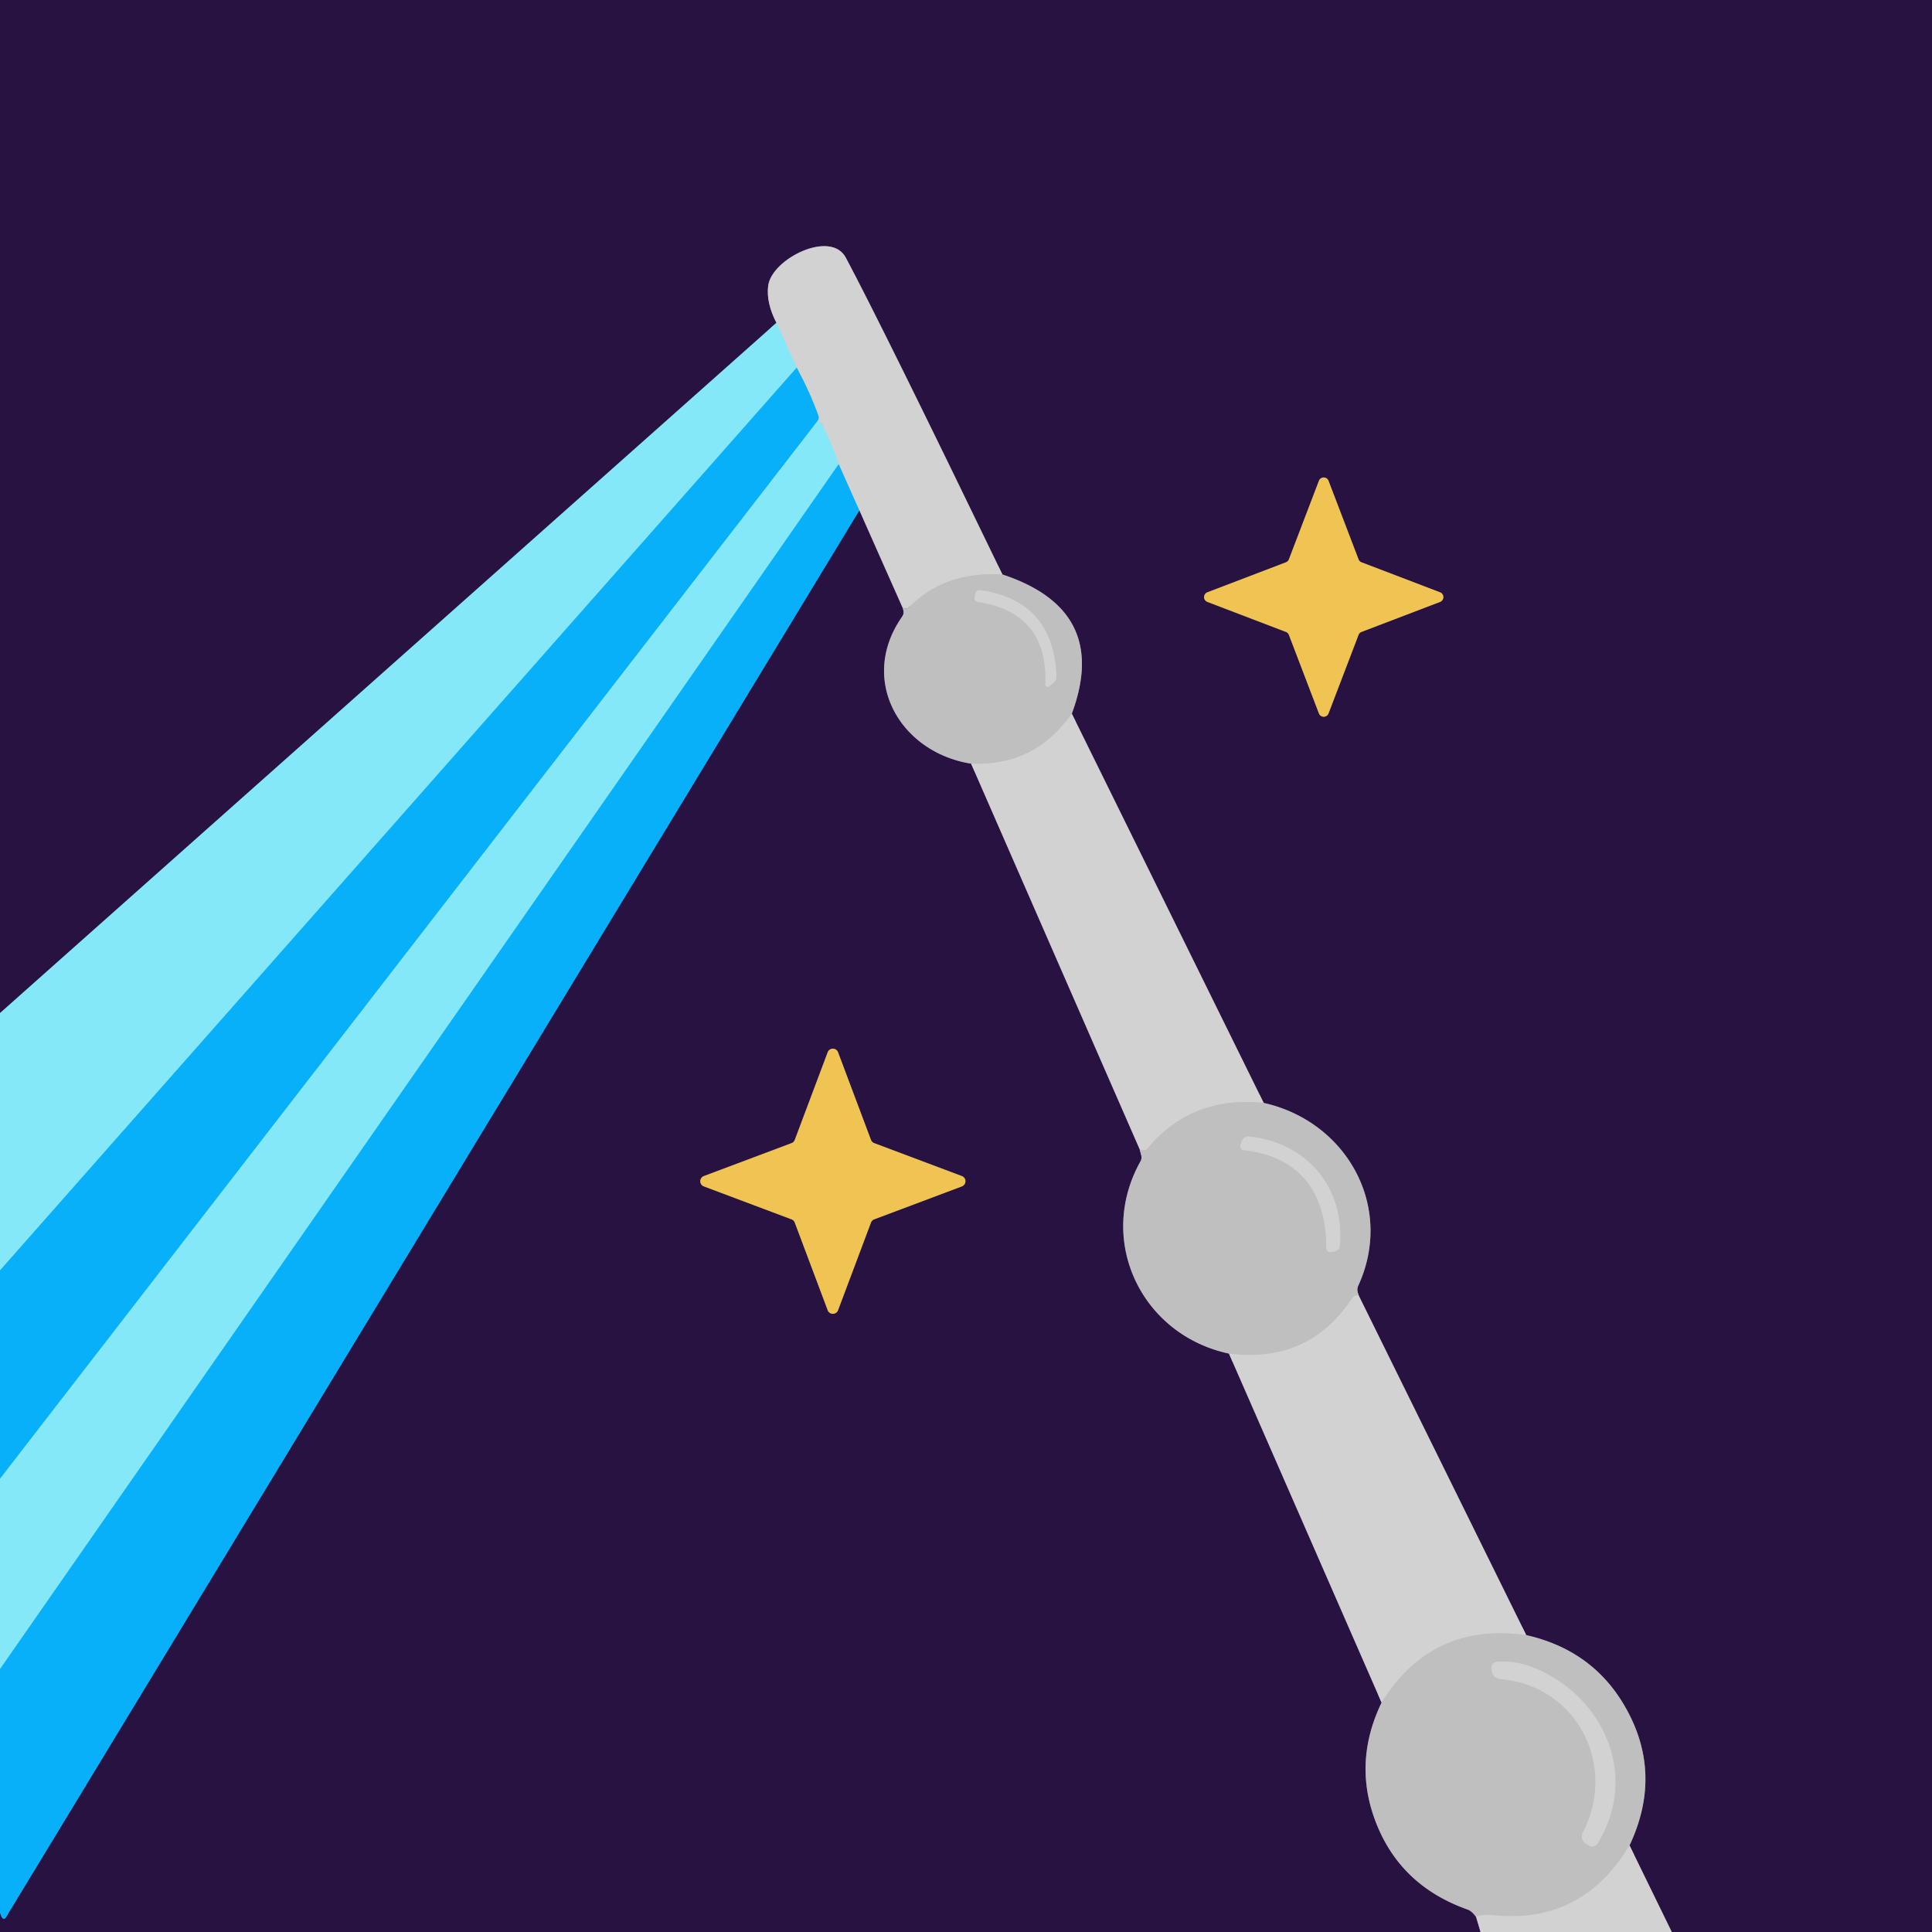 <?xml version="1.0" encoding="UTF-8" standalone="no"?>
<!DOCTYPE svg PUBLIC "-//W3C//DTD SVG 1.1//EN" "http://www.w3.org/Graphics/SVG/1.1/DTD/svg11.dtd">
<svg xmlns="http://www.w3.org/2000/svg" version="1.1" viewBox="0.00 0.00 256.00 256.00">
<g stroke-width="2.00" fill="none" stroke-linecap="butt">
<path stroke="#7d728a" vector-effect="non-scaling-stroke" d="
  M 221.52 256.00
  L 215.92 244.53"
/>
<path stroke="#736981" vector-effect="non-scaling-stroke" d="
  M 215.92 244.53
  Q 220.49 234.82 215.15 225.84
  Q 210.85 218.61 202.23 216.66"
/>
<path stroke="#7d728a" vector-effect="non-scaling-stroke" d="
  M 202.23 216.66
  L 180.04 171.67"
/>
<path stroke="#736981" vector-effect="non-scaling-stroke" d="
  M 180.04 171.67
  L 179.92 171.31
  Q 179.76 170.85 179.96 170.40
  C 184.79 159.92 178.46 148.60 167.44 146.14"
/>
<path stroke="#7d728a" vector-effect="non-scaling-stroke" d="
  M 167.44 146.14
  L 142.02 94.57"
/>
<path stroke="#736981" vector-effect="non-scaling-stroke" d="
  M 142.02 94.57
  Q 147.12 80.83 132.82 76.12"
/>
<path stroke="#7d728a" vector-effect="non-scaling-stroke" d="
  M 132.82 76.12
  Q 117.03 43.46 112.08 34.15
  C 110.08 30.38 102.24 34.31 101.79 37.86
  Q 101.50 40.09 102.88 42.78"
/>
<path stroke="#567d9d" vector-effect="non-scaling-stroke" d="
  M 102.88 42.78
  L 0.00 134.24"
/>
<path stroke="#8b6b4b" vector-effect="non-scaling-stroke" d="
  M 180.41 74.51
  A 0.68 0.68 0.0 0 1 180.01 74.11
  L 176.04 63.72
  A 0.68 0.68 0.0 0 0 174.76 63.72
  L 170.79 74.11
  A 0.68 0.68 0.0 0 1 170.39 74.51
  L 160.00 78.48
  A 0.68 0.68 0.0 0 0 160.00 79.76
  L 170.39 83.73
  A 0.68 0.68 0.0 0 1 170.79 84.13
  L 174.76 94.52
  A 0.68 0.68 0.0 0 0 176.04 94.52
  L 180.01 84.13
  A 0.68 0.68 0.0 0 1 180.41 83.73
  L 190.80 79.76
  A 0.68 0.68 0.0 0 0 190.80 78.48
  L 180.41 74.51"
/>
<path stroke="#c9c9c9" vector-effect="non-scaling-stroke" d="
  M 132.82 76.12
  Q 125.16 75.68 120.47 80.45
  Q 120.22 80.71 119.87 80.62
  L 119.59 80.54"
/>
<path stroke="#7d728a" vector-effect="non-scaling-stroke" d="
  M 119.59 80.54
  L 113.87 67.66"
/>
<path stroke="#6dc1e6" vector-effect="non-scaling-stroke" d="
  M 113.87 67.66
  L 111.13 61.51"
/>
<path stroke="#abdde5" vector-effect="non-scaling-stroke" d="
  M 111.13 61.51
  Q 110.38 59.14 108.96 56.27
  Q 108.82 55.99 108.29 55.84"
/>
<path stroke="#6dc1e6" vector-effect="non-scaling-stroke" d="
  M 108.29 55.84
  Q 108.42 55.67 108.47 55.45
  Q 108.51 55.28 108.43 55.06
  Q 107.36 52.05 105.57 48.72"
/>
<path stroke="#abdde5" vector-effect="non-scaling-stroke" d="
  M 105.57 48.72
  L 102.88 42.78"
/>
<path stroke="#46ccf9" vector-effect="non-scaling-stroke" d="
  M 105.57 48.72
  L 0.00 168.34"
/>
<path stroke="#46ccf9" vector-effect="non-scaling-stroke" d="
  M 108.29 55.84
  L 0.00 195.95"
/>
<path stroke="#46ccf9" vector-effect="non-scaling-stroke" d="
  M 111.13 61.51
  L 0.00 221.17"
/>
<path stroke="#18619e" vector-effect="non-scaling-stroke" d="
  M 113.87 67.66
  L 0.77 254.12
  A 0.29 0.29 0.0 0 1 0.29 254.15
  Q 0.14 253.97 0.00 253.48"
/>
<path stroke="#736981" vector-effect="non-scaling-stroke" d="
  M 119.59 80.54
  Q 119.73 80.87 119.73 81.19
  Q 119.72 81.45 119.49 81.78
  C 113.76 90.05 119.18 99.67 128.68 101.19"
/>
<path stroke="#7d728a" vector-effect="non-scaling-stroke" d="
  M 128.68 101.19
  L 151.02 152.30"
/>
<path stroke="#736981" vector-effect="non-scaling-stroke" d="
  M 151.02 152.30
  L 151.22 153.06
  A 1.11 1.09 -38.0 0 1 151.11 153.90
  C 145.24 164.43 151.27 176.89 162.85 179.36"
/>
<path stroke="#7d728a" vector-effect="non-scaling-stroke" d="
  M 162.85 179.36
  L 183.07 225.60"
/>
<path stroke="#736981" vector-effect="non-scaling-stroke" d="
  M 183.07 225.60
  Q 179.07 233.89 182.60 242.17
  Q 185.94 250.01 194.48 253.03
  Q 195.03 253.23 195.59 254.01"
/>
<path stroke="#7d728a" vector-effect="non-scaling-stroke" d="
  M 195.59 254.01
  L 196.18 256.00"
/>
<path stroke="#8b6b4b" vector-effect="non-scaling-stroke" d="
  M 115.83 151.47
  A 0.73 0.73 0.0 0 1 115.41 151.05
  L 111.04 139.42
  A 0.73 0.73 0.0 0 0 109.68 139.42
  L 105.31 151.05
  A 0.73 0.73 0.0 0 1 104.89 151.47
  L 93.26 155.84
  A 0.73 0.73 0.0 0 0 93.26 157.20
  L 104.89 161.57
  A 0.73 0.73 0.0 0 1 105.31 161.99
  L 109.68 173.62
  A 0.73 0.73 0.0 0 0 111.04 173.62
  L 115.41 161.99
  A 0.73 0.73 0.0 0 1 115.83 161.57
  L 127.46 157.20
  A 0.73 0.73 0.0 0 0 127.46 155.84
  L 115.83 151.47"
/>
<path stroke="#c9c9c9" vector-effect="non-scaling-stroke" d="
  M 142.02 94.57
  Q 137.13 101.57 128.68 101.19"
/>
<path stroke="#c9c9c9" vector-effect="non-scaling-stroke" d="
  M 129.23 78.69
  L 129.16 79.13
  Q 129.07 79.67 129.62 79.76
  Q 138.90 81.22 138.52 90.69
  A 0.31 0.31 0.0 0 0 139.02 90.94
  L 139.57 90.49
  A 1.11 1.10 -20.8 0 0 139.98 89.59
  Q 139.57 79.60 129.89 78.20
  A 0.59 0.58 -81.1 0 0 129.23 78.69"
/>
<path stroke="#c9c9c9" vector-effect="non-scaling-stroke" d="
  M 167.44 146.14
  Q 157.84 145.15 152.00 152.25
  Q 151.75 152.56 151.02 152.30"
/>
<path stroke="#c9c9c9" vector-effect="non-scaling-stroke" d="
  M 180.04 171.67
  Q 179.82 171.61 179.54 171.71
  Q 179.33 171.79 179.17 172.03
  Q 173.44 180.71 162.85 179.36"
/>
<path stroke="#c9c9c9" vector-effect="non-scaling-stroke" d="
  M 164.81 152.40
  C 172.30 153.23 175.75 158.10 175.75 165.31
  Q 175.75 165.97 176.40 165.89
  L 176.66 165.86
  Q 177.48 165.77 177.54 164.95
  C 178.13 157.26 173.16 151.47 165.62 150.60
  Q 164.78 150.50 164.51 151.30
  L 164.37 151.72
  A 0.52 0.52 0.0 0 0 164.81 152.40"
/>
<path stroke="#c9c9c9" vector-effect="non-scaling-stroke" d="
  M 202.23 216.66
  Q 189.70 214.91 183.07 225.60"
/>
<path stroke="#c9c9c9" vector-effect="non-scaling-stroke" d="
  M 215.92 244.53
  Q 209.62 255.04 197.76 253.77
  Q 196.40 253.63 195.59 254.01"
/>
<path stroke="#c9c9c9" vector-effect="non-scaling-stroke" d="
  M 211.68 244.28
  C 217.29 235.12 212.35 224.53 202.98 220.89
  Q 200.80 220.04 198.36 220.20
  A 0.79 0.78 84.3 0 0 197.63 221.10
  L 197.67 221.35
  Q 197.82 222.40 198.88 222.49
  C 208.92 223.35 214.38 233.93 209.73 242.83
  A 1.11 1.11 0.0 0 0 210.12 244.28
  L 210.53 244.54
  A 0.83 0.83 0.0 0 0 211.68 244.28"
/>
</g>
<path fill="#271242" d="
  M 0.00 0.00
  L 256.00 0.00
  L 256.00 256.00
  L 221.52 256.00
  L 215.92 244.53
  Q 220.49 234.82 215.15 225.84
  Q 210.85 218.61 202.23 216.66
  L 180.04 171.67
  L 179.92 171.31
  Q 179.76 170.85 179.96 170.40
  C 184.79 159.92 178.46 148.60 167.44 146.14
  L 142.02 94.57
  Q 147.12 80.83 132.82 76.12
  Q 117.03 43.46 112.08 34.15
  C 110.08 30.38 102.24 34.31 101.79 37.86
  Q 101.50 40.09 102.88 42.78
  L 0.00 134.24
  L 0.00 0.00
  Z
  M 180.41 74.51
  A 0.68 0.68 0.0 0 1 180.01 74.11
  L 176.04 63.72
  A 0.68 0.68 0.0 0 0 174.76 63.72
  L 170.79 74.11
  A 0.68 0.68 0.0 0 1 170.39 74.51
  L 160.00 78.48
  A 0.68 0.68 0.0 0 0 160.00 79.76
  L 170.39 83.73
  A 0.68 0.68 0.0 0 1 170.79 84.13
  L 174.76 94.52
  A 0.68 0.68 0.0 0 0 176.04 94.52
  L 180.01 84.13
  A 0.68 0.68 0.0 0 1 180.41 83.73
  L 190.80 79.76
  A 0.68 0.68 0.0 0 0 190.80 78.48
  L 180.41 74.51
  Z"
/>
<path fill="#d2d2d2" d="
  M 132.82 76.12
  Q 125.16 75.68 120.47 80.45
  Q 120.22 80.71 119.87 80.62
  L 119.59 80.54
  L 113.87 67.66
  L 111.13 61.51
  Q 110.38 59.14 108.96 56.27
  Q 108.82 55.99 108.29 55.84
  Q 108.42 55.67 108.47 55.45
  Q 108.51 55.28 108.43 55.06
  Q 107.36 52.05 105.57 48.72
  L 102.88 42.78
  Q 101.50 40.09 101.79 37.86
  C 102.24 34.31 110.08 30.38 112.08 34.15
  Q 117.03 43.46 132.82 76.12
  Z"
/>
<path fill="#84e8f8" d="
  M 102.88 42.78
  L 105.57 48.72
  L 0.00 168.34
  L 0.00 134.24
  L 102.88 42.78
  Z"
/>
<path fill="#08b0f9" d="
  M 105.57 48.72
  Q 107.36 52.05 108.43 55.06
  Q 108.51 55.28 108.47 55.45
  Q 108.42 55.67 108.29 55.84
  L 0.00 195.95
  L 0.00 168.34
  L 105.57 48.72
  Z"
/>
<path fill="#84e8f8" d="
  M 108.29 55.84
  Q 108.82 55.99 108.96 56.27
  Q 110.38 59.14 111.13 61.51
  L 0.00 221.17
  L 0.00 195.95
  L 108.29 55.84
  Z"
/>
<path fill="#08b0f9" d="
  M 111.13 61.51
  L 113.87 67.66
  L 0.77 254.12
  A 0.29 0.29 0.0 0 1 0.29 254.15
  Q 0.14 253.97 0.00 253.48
  L 0.00 221.17
  L 111.13 61.51
  Z"
/>
<path fill="#efc453" d="
  M 180.41 74.51
  L 190.80 78.48
  A 0.68 0.68 0.0 0 1 190.80 79.76
  L 180.41 83.73
  A 0.68 0.68 0.0 0 0 180.01 84.13
  L 176.04 94.52
  A 0.68 0.68 0.0 0 1 174.76 94.52
  L 170.79 84.13
  A 0.68 0.68 0.0 0 0 170.39 83.73
  L 160.00 79.76
  A 0.68 0.68 0.0 0 1 160.00 78.48
  L 170.39 74.51
  A 0.68 0.68 0.0 0 0 170.79 74.11
  L 174.76 63.72
  A 0.68 0.68 0.0 0 1 176.04 63.72
  L 180.01 74.11
  A 0.68 0.68 0.0 0 0 180.41 74.51
  Z"
/>
<path fill="#271242" d="
  M 113.87 67.66
  L 119.59 80.54
  Q 119.73 80.87 119.73 81.19
  Q 119.72 81.45 119.49 81.78
  C 113.76 90.05 119.18 99.67 128.68 101.19
  L 151.02 152.30
  L 151.22 153.06
  A 1.11 1.09 -38.0 0 1 151.11 153.90
  C 145.24 164.43 151.27 176.89 162.85 179.36
  L 183.07 225.60
  Q 179.07 233.89 182.60 242.17
  Q 185.94 250.01 194.48 253.03
  Q 195.03 253.23 195.59 254.01
  L 196.18 256.00
  L 0.00 256.00
  L 0.00 253.48
  Q 0.14 253.97 0.29 254.15
  A 0.29 0.29 0.0 0 0 0.77 254.12
  L 113.87 67.66
  Z
  M 115.83 151.47
  A 0.73 0.73 0.0 0 1 115.41 151.05
  L 111.04 139.42
  A 0.73 0.73 0.0 0 0 109.68 139.42
  L 105.31 151.05
  A 0.73 0.73 0.0 0 1 104.89 151.47
  L 93.26 155.84
  A 0.73 0.73 0.0 0 0 93.26 157.20
  L 104.89 161.57
  A 0.73 0.73 0.0 0 1 105.31 161.99
  L 109.68 173.62
  A 0.73 0.73 0.0 0 0 111.04 173.62
  L 115.41 161.99
  A 0.73 0.73 0.0 0 1 115.83 161.57
  L 127.46 157.20
  A 0.73 0.73 0.0 0 0 127.46 155.84
  L 115.83 151.47
  Z"
/>
<path fill="#bfbfbf" d="
  M 132.82 76.12
  Q 147.12 80.83 142.02 94.57
  Q 137.13 101.57 128.68 101.19
  C 119.18 99.67 113.76 90.05 119.49 81.78
  Q 119.72 81.45 119.73 81.19
  Q 119.73 80.87 119.59 80.54
  L 119.87 80.62
  Q 120.22 80.71 120.47 80.45
  Q 125.16 75.68 132.82 76.12
  Z
  M 129.23 78.69
  L 129.16 79.13
  Q 129.07 79.67 129.62 79.76
  Q 138.90 81.22 138.52 90.69
  A 0.31 0.31 0.0 0 0 139.02 90.94
  L 139.57 90.49
  A 1.11 1.10 -20.8 0 0 139.98 89.59
  Q 139.57 79.60 129.89 78.20
  A 0.59 0.58 -81.1 0 0 129.23 78.69
  Z"
/>
<path fill="#d2d2d2" d="
  M 129.89 78.20
  Q 139.57 79.60 139.98 89.59
  A 1.11 1.10 -20.8 0 1 139.57 90.49
  L 139.02 90.94
  A 0.31 0.31 0.0 0 1 138.52 90.69
  Q 138.90 81.22 129.62 79.76
  Q 129.07 79.67 129.16 79.13
  L 129.23 78.69
  A 0.59 0.58 -81.1 0 1 129.89 78.20
  Z"
/>
<path fill="#d2d2d2" d="
  M 142.02 94.57
  L 167.44 146.14
  Q 157.84 145.15 152.00 152.25
  Q 151.75 152.56 151.02 152.30
  L 128.68 101.19
  Q 137.13 101.57 142.02 94.57
  Z"
/>
<path fill="#efc453" d="
  M 115.83 151.47
  L 127.46 155.84
  A 0.73 0.73 0.0 0 1 127.46 157.20
  L 115.83 161.57
  A 0.73 0.73 0.0 0 0 115.41 161.99
  L 111.04 173.62
  A 0.73 0.73 0.0 0 1 109.68 173.62
  L 105.31 161.99
  A 0.73 0.73 0.0 0 0 104.89 161.57
  L 93.26 157.20
  A 0.73 0.73 0.0 0 1 93.26 155.84
  L 104.89 151.47
  A 0.73 0.73 0.0 0 0 105.31 151.05
  L 109.68 139.42
  A 0.73 0.73 0.0 0 1 111.04 139.42
  L 115.41 151.05
  A 0.73 0.73 0.0 0 0 115.83 151.47
  Z"
/>
<path fill="#bfbfbf" d="
  M 167.44 146.14
  C 178.46 148.60 184.79 159.92 179.96 170.40
  Q 179.76 170.85 179.92 171.31
  L 180.04 171.67
  Q 179.82 171.61 179.54 171.71
  Q 179.33 171.79 179.17 172.03
  Q 173.44 180.71 162.85 179.36
  C 151.27 176.89 145.24 164.43 151.11 153.90
  A 1.11 1.09 -38.0 0 0 151.22 153.06
  L 151.02 152.30
  Q 151.75 152.56 152.00 152.25
  Q 157.84 145.15 167.44 146.14
  Z
  M 164.81 152.40
  C 172.30 153.23 175.75 158.10 175.75 165.31
  Q 175.75 165.97 176.40 165.89
  L 176.66 165.86
  Q 177.48 165.77 177.54 164.95
  C 178.13 157.26 173.16 151.47 165.62 150.60
  Q 164.78 150.50 164.51 151.30
  L 164.37 151.72
  A 0.52 0.52 0.0 0 0 164.81 152.40
  Z"
/>
<path fill="#d2d2d2" d="
  M 175.75 165.31
  C 175.75 158.10 172.30 153.23 164.81 152.40
  A 0.52 0.52 0.0 0 1 164.37 151.72
  L 164.51 151.30
  Q 164.78 150.50 165.62 150.60
  C 173.16 151.47 178.13 157.26 177.54 164.95
  Q 177.48 165.77 176.66 165.86
  L 176.40 165.89
  Q 175.75 165.97 175.75 165.31
  Z"
/>
<path fill="#d2d2d2" d="
  M 180.04 171.67
  L 202.23 216.66
  Q 189.70 214.91 183.07 225.60
  L 162.85 179.36
  Q 173.44 180.71 179.17 172.03
  Q 179.33 171.79 179.54 171.71
  Q 179.82 171.61 180.04 171.67
  Z"
/>
<path fill="#bfbfbf" d="
  M 202.23 216.66
  Q 210.85 218.61 215.15 225.84
  Q 220.49 234.82 215.92 244.53
  Q 209.62 255.04 197.76 253.77
  Q 196.40 253.63 195.59 254.01
  Q 195.03 253.23 194.48 253.03
  Q 185.94 250.01 182.60 242.17
  Q 179.07 233.89 183.07 225.60
  Q 189.70 214.91 202.23 216.66
  Z
  M 211.68 244.28
  C 217.29 235.12 212.35 224.53 202.98 220.89
  Q 200.80 220.04 198.36 220.20
  A 0.79 0.78 84.3 0 0 197.63 221.10
  L 197.67 221.35
  Q 197.82 222.40 198.88 222.49
  C 208.92 223.35 214.38 233.93 209.73 242.83
  A 1.11 1.11 0.0 0 0 210.12 244.28
  L 210.53 244.54
  A 0.83 0.83 0.0 0 0 211.68 244.28
  Z"
/>
<path fill="#d2d2d2" d="
  M 202.98 220.89
  C 212.35 224.53 217.29 235.12 211.68 244.28
  A 0.83 0.83 0.0 0 1 210.53 244.54
  L 210.12 244.28
  A 1.11 1.11 0.0 0 1 209.73 242.83
  C 214.38 233.93 208.92 223.35 198.88 222.49
  Q 197.82 222.40 197.67 221.35
  L 197.63 221.10
  A 0.79 0.78 84.3 0 1 198.36 220.20
  Q 200.80 220.04 202.98 220.89
  Z"
/>
<path fill="#d2d2d2" d="
  M 215.92 244.53
  L 221.52 256.00
  L 196.18 256.00
  L 195.59 254.01
  Q 196.40 253.63 197.76 253.77
  Q 209.62 255.04 215.92 244.53
  Z"
/>
</svg>
